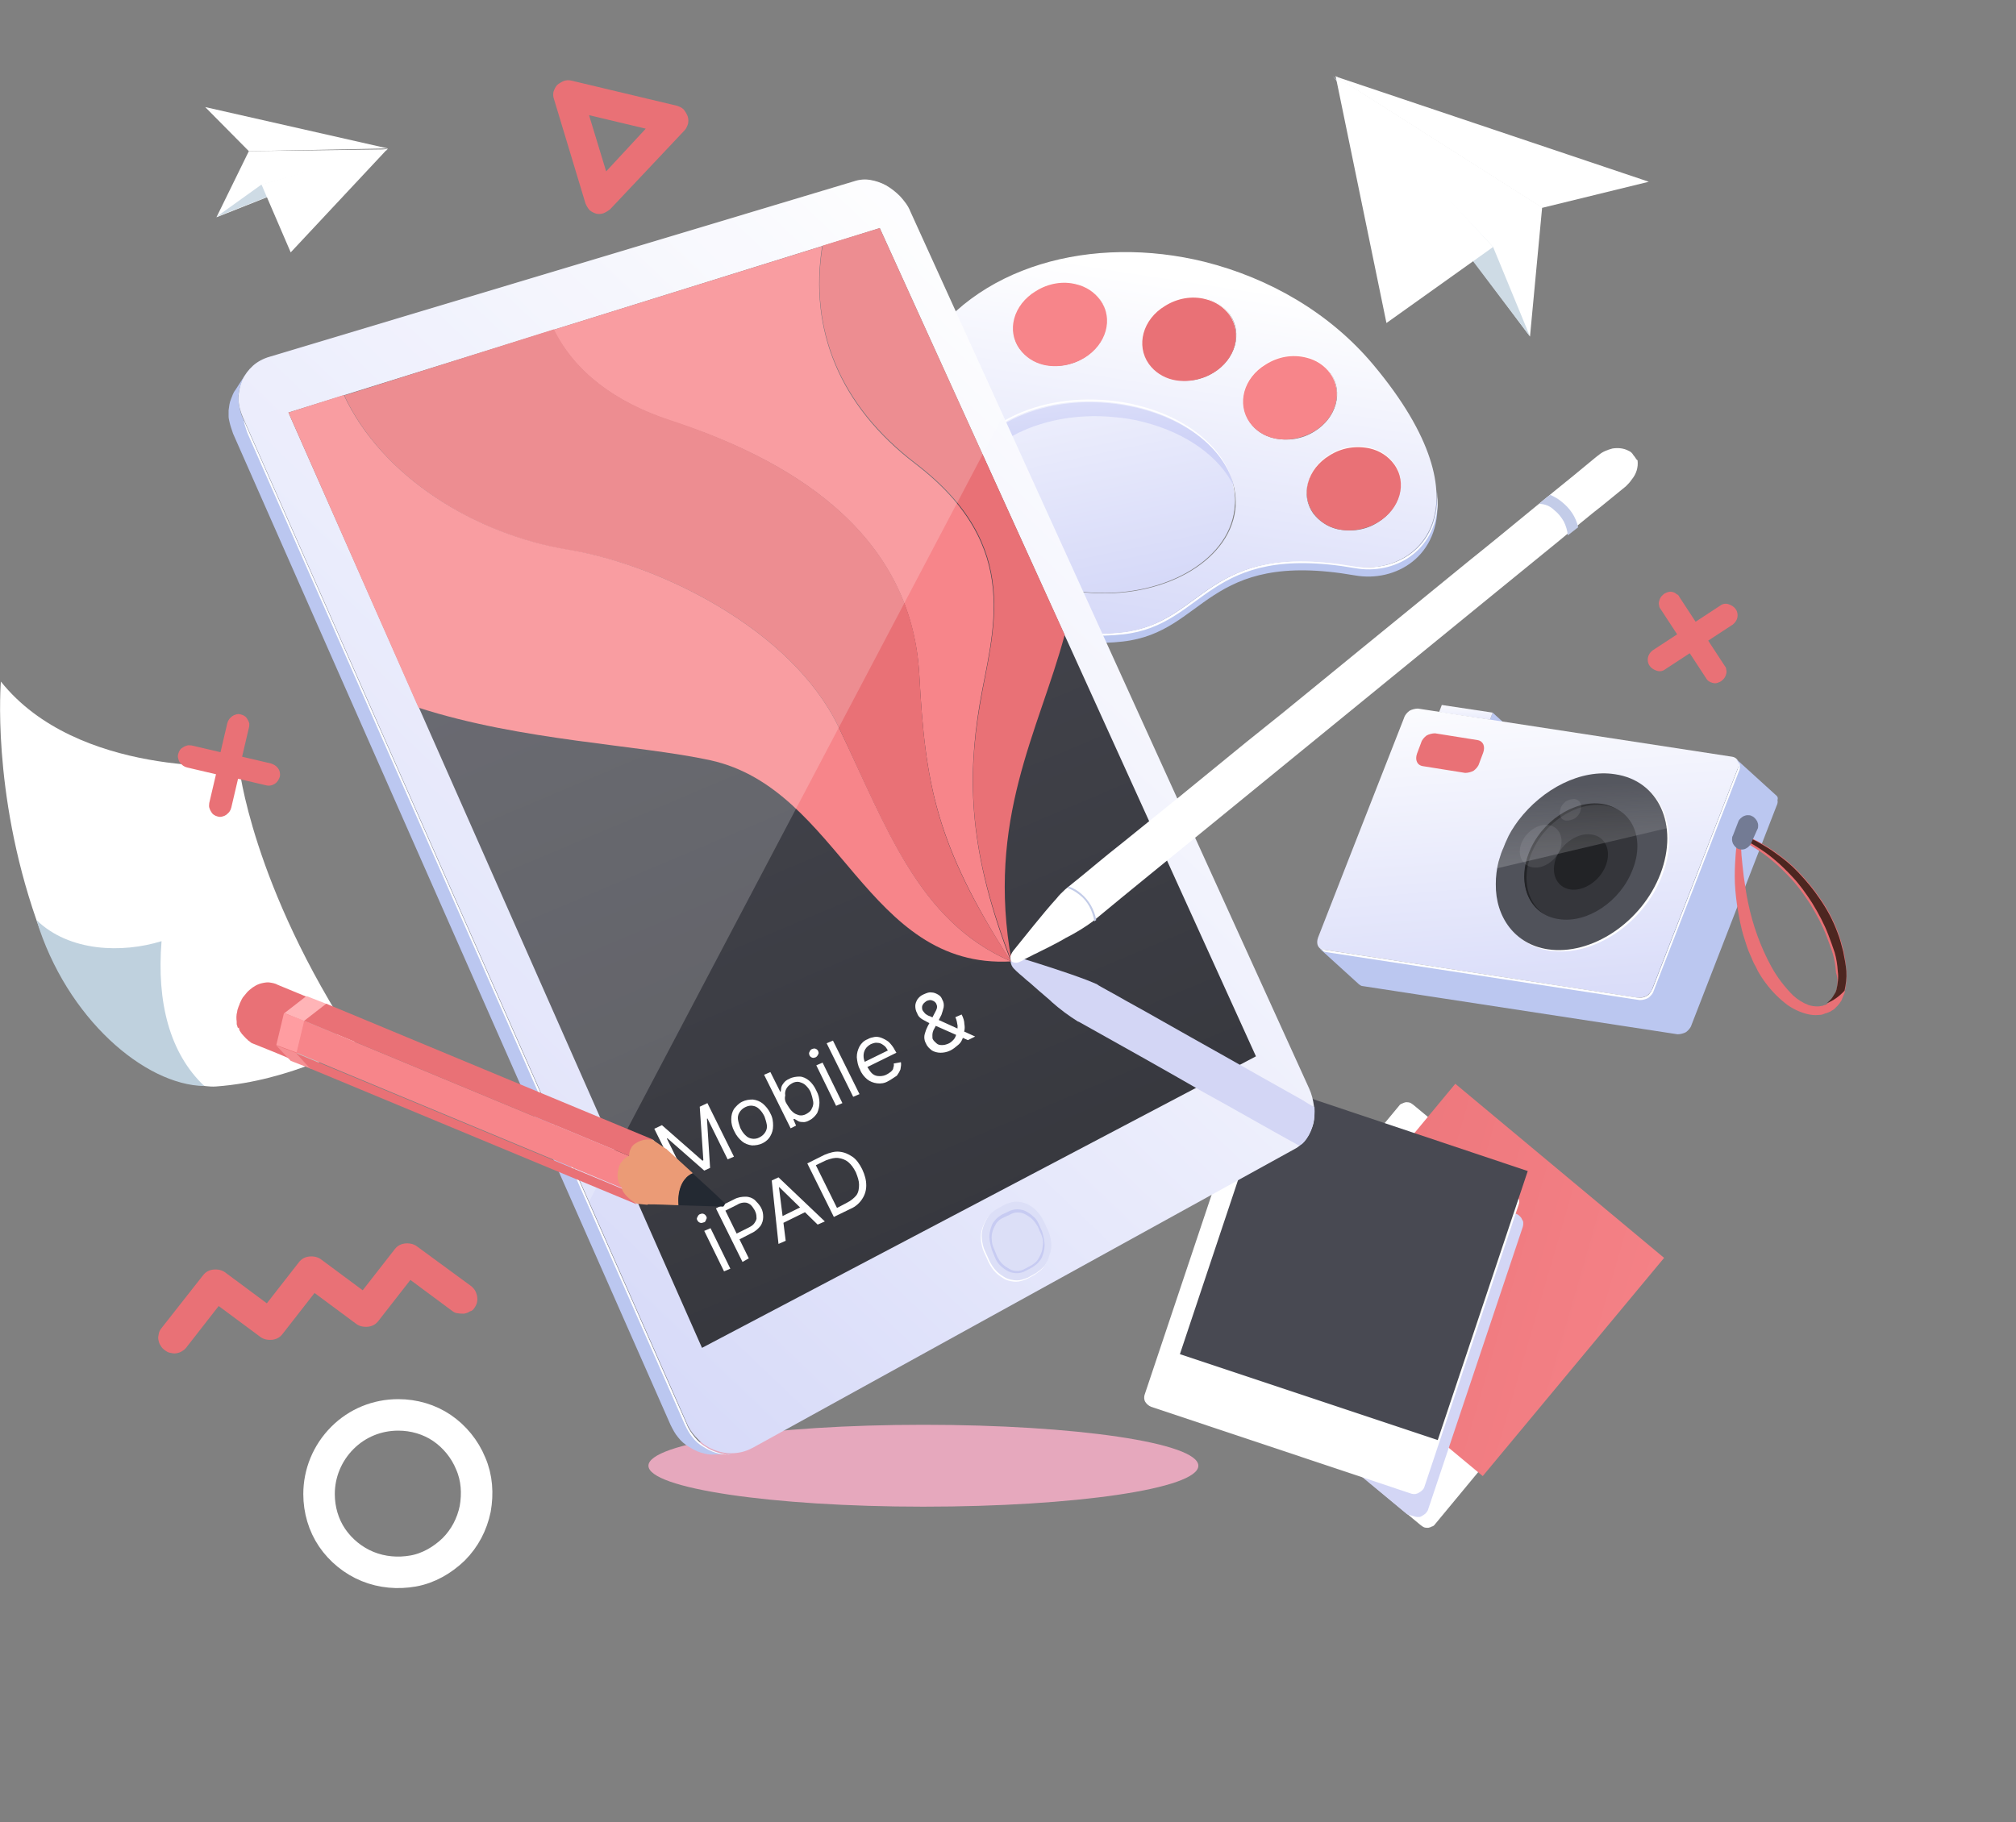 <?xml version="1.0" encoding="utf-8"?>
<!-- Generator: Adobe Illustrator 26.3.1, SVG Export Plug-In . SVG Version: 6.00 Build 0)  -->
<svg version="1.1" id="Layer_1" xmlns="http://www.w3.org/2000/svg" xmlns:xlink="http://www.w3.org/1999/xlink" x="0px" y="0px"
	 viewBox="0 0 448 405" style="enable-background:new 0 0 448 405;" xml:space="preserve">
<rect x="0" y="0" width="448" height="405" fill="#808080" stroke="none"/>
<style type="text/css">
	.st0{fill:#FFFFFF;}
	.st1{fill:url(#SVGID_1_);}
	.st2{fill:#BBC7F0;}
	.st3{fill:url(#SVGID_00000067232999168192714550000007414012738848903847_);}
	.st4{fill:#F7858A;}
	.st5{fill:#E97176;}
	.st6{fill:url(#SVGID_00000044147420969104371150000016376732924256911027_);}
	.st7{fill:url(#SVGID_00000000207569303493886620000015178227409179405499_);}
	.st8{fill:url(#SVGID_00000021840001928935605450000007007084788556433545_);}
	.st9{fill:url(#SVGID_00000145055502196161944400000006412405521116173445_);}
	.st10{fill:#D3D6F5;}
	.st11{fill:url(#SVGID_00000105421671761755268700000014496505922030022576_);}
	.st12{fill:url(#SVGID_00000178169325130142311080000007808792847664194436_);}
	.st13{fill:none;stroke:#FFFFFF;stroke-width:7;stroke-linecap:round;stroke-linejoin:round;}
	.st14{fill:#E6A8BD;}
	.st15{fill:url(#SVGID_00000095303535717942335930000000403777231051511205_);}
	.st16{fill:#CEDBE5;}
	.st17{fill:url(#SVGID_00000011024707180268333690000006150044808942436246_);}
	.st18{fill:#484B4F;}
	.st19{fill:url(#SVGID_00000069397017655438533390000001519220066006520729_);}
	.st20{fill:#DCDFF7;}
	.st21{fill:url(#SVGID_00000087380012021411026110000004418048891001979268_);}
	.st22{fill:#C7CBF2;}
	.st23{opacity:0.2;}
	.st24{fill:url(#SVGID_00000080190193440631296990000013632686158655428528_);}
	.st25{fill:#C3CCE8;}
	.st26{fill:#F58F93;}
	.st27{fill:#FF9DA1;}
	.st28{fill:#FFB4B7;}
	.st29{fill:#C5C5C5;}
	.st30{fill:#EB9B76;}
	.st31{fill:#232932;}
	.st32{fill:url(#SVGID_00000026885481843123951230000012632662753594836391_);}
	.st33{fill:url(#SVGID_00000070105700184158043490000005433499034523644833_);}
	.st34{fill:#50525A;}
	.st35{fill:#35363B;}
	.st36{fill:#222326;}
	.st37{opacity:0.3;fill:url(#SVGID_00000010285108527281560570000017061031617841367215_);enable-background:new    ;}
	.st38{opacity:0.1;fill:#EBECF2;enable-background:new    ;}
	.st39{fill:#4D2620;}
	.st40{fill:#737B94;}
</style>
<path class="st0" d="M48,241.5c16.8-1.2,31.1-9.5,31.1-9.5c-23.2-35.3-26-61.8-26-61.8s-35.9,2.6-52.9-18.7c0,0-2.1,24.3,7.9,53
	C14.5,223.1,36.4,242.3,48,241.5z"/>
<linearGradient id="SVGID_1_" gradientUnits="userSpaceOnUse" x1="1128.54" y1="3679.742" x2="1117.859" y2="3652.729" gradientTransform="matrix(1 0 0 1 0 -674)">
	<stop  offset="5.000000e-03" style="stop-color:#FFFFFF"/>
	<stop  offset="1" style="stop-color:#BFD1DE"/>
</linearGradient>
<path class="st1" d="M8.1,204.5c7.3,7.1,19.1,7.4,27.8,4.7c-1.1,13.6,1.8,24.9,9.5,32.2C32.2,241.2,14.8,226.4,8.1,204.5z"/>
<path class="st2" d="M319.2,109c0.1,0.6,0.1,1.4,0.2,2c0.8,12.7-9.3,18.5-18.3,16.9c-33.3-5.8-33,12.6-51.6,14.7
	c-5.2,0.6-10.6,0.3-15.8-1c-19.1-4.7-33.1-21.5-34.3-39.5c-0.1-0.6-0.1-1.4-0.2-2c1.2,17.9,15.2,34.7,34.3,39.5
	c5.1,1.3,10.4,1.6,15.8,1c18.6-2.1,18.3-20.5,51.6-14.7C309.9,127.5,320.1,121.7,319.2,109z"/>
<path class="st0" d="M233.8,140c5.1,1.3,10.4,1.6,15.8,1c18.6-2.1,18.3-20.5,51.6-14.7c8.4,1.5,17.9-3.5,18.3-14.6
	c0-0.3,0-0.5,0-0.7c0-0.5-0.1-1-0.1-1.6c0,0.1,0,0.1,0,0.2c0.5,12.3-9.5,17.8-18.3,16.2c-33.3-5.8-33,12.6-51.6,14.7
	c-5.2,0.6-10.6,0.3-15.8-1c-7.1-1.8-13.6-5.2-19.1-10.1c-5.5-4.9-9.8-10.9-12.5-17.7c2.7,6.9,7,13,12.5,18
	C219.9,134.7,226.6,138.2,233.8,140z"/>
<linearGradient id="SVGID_00000103959785503602183790000013842700199477312176_" gradientUnits="userSpaceOnUse" x1="265.656" y1="735.949" x2="250.867" y2="831.294" gradientTransform="matrix(1 0 0 1 0 -674)">
	<stop  offset="0" style="stop-color:#FFFFFF"/>
	<stop  offset="1" style="stop-color:#CED2F7"/>
</linearGradient>
<path style="fill:url(#SVGID_00000103959785503602183790000013842700199477312176_);" d="M305.2,81.1c26.6,31.8,9.7,47.2-4.3,44.8
	c-33.3-5.8-33,12.6-51.6,14.7c-5.2,0.6-10.6,0.3-15.8-1c-26.6-6.6-43.3-36.7-29.3-60.4c12.1-20.4,38.8-27.1,63.5-21
	C282,61.8,295.5,69.5,305.2,81.1z M241.2,131.7c16.9,1.6,31.8-6.7,33.3-18.3c1.2-10.1-8.1-19.5-21.5-22.8c-2.2-0.5-4.3-0.9-6.6-1.1
	c-16.9-1.6-31.8,6.7-33.3,18.3c-1.2,10.1,8.1,19.5,21.5,22.8C236.8,131.1,239,131.5,241.2,131.7 M306.2,116.1
	c4.9-3,6.5-8.8,3.6-12.9c-1.3-1.7-3.2-3-5.3-3.5c-3.1-0.7-6.3-0.2-9.1,1.5c-4.9,3-6.5,8.8-3.6,12.9c1.3,1.7,3.2,3,5.3,3.5
	C300.4,118.3,303.6,117.8,306.2,116.1 M230.2,64.6c-4.9,3-6.5,8.8-3.6,12.9c1.3,1.7,3.2,3,5.3,3.5c3.1,0.7,6.3,0.2,9-1.5
	c4.9-3,6.5-8.8,3.6-12.9c-1.3-1.7-3.2-3-5.3-3.5C236.2,62.4,232.9,63,230.2,64.6 M283.1,97.4c3.1,0.7,6.3,0.2,9-1.5
	c4.9-3,6.5-8.8,3.6-12.9c-1.3-1.7-3.2-3-5.3-3.5c-3.1-0.7-6.3-0.2-9,1.5c-4.9,3-6.5,8.8-3.6,12.9C279,95.7,280.9,96.9,283.1,97.4
	 M259,67.9c-4.9,3-6.5,8.8-3.6,12.9c1.3,1.7,3.2,3,5.3,3.5c3.1,0.7,6.3,0.2,9-1.5c4.9-3,6.5-8.8,3.6-12.9c-1.3-1.7-3.2-3-5.3-3.5
	C264.9,65.7,261.6,66.3,259,67.9z"/>
<path class="st0" d="M239.2,63c2.1,0.5,4,1.7,5.3,3.5c3,4.1,1.4,9.9-3.6,12.9c-2.7,1.6-6,2.2-9,1.5c-2.1-0.5-4-1.7-5.3-3.5
	c-3-4.1-1.4-9.9,3.6-12.9C232.9,62.8,236.2,62.2,239.2,63z"/>
<path class="st0" d="M267.9,66.3c2.1,0.5,4,1.7,5.3,3.5c2.9,4.1,1.4,9.9-3.6,12.9c-2.7,1.6-6,2.2-9,1.5c-2.1-0.5-4-1.7-5.3-3.5
	c-2.9-4.1-1.4-9.9,3.6-12.9C261.6,66,264.9,65.5,267.9,66.3z"/>
<path class="st0" d="M290.3,79.3c2.1,0.5,4,1.7,5.3,3.5c2.9,4.1,1.4,9.9-3.6,12.9c-2.7,1.6-6,2.2-9,1.5c-2.1-0.5-4-1.7-5.3-3.5
	c-2.9-4.1-1.4-9.9,3.6-12.9c1.4-0.8,2.8-1.4,4.4-1.6C287.2,78.8,288.7,78.9,290.3,79.3z"/>
<path class="st0" d="M304.5,99.5c2.1,0.5,4,1.7,5.3,3.5c3,4.1,1.4,9.9-3.6,12.9c-2.7,1.6-6,2.2-9,1.5c-2.1-0.5-4-1.7-5.3-3.5
	c-3-4.1-1.4-9.9,3.6-12.9C298.2,99.3,301.4,98.8,304.5,99.5z"/>
<path class="st4" d="M239.2,63.2c2.1,0.5,4,1.7,5.3,3.5c3,4.1,1.4,9.9-3.6,12.9c-2.7,1.6-6,2.2-9,1.5c-2.1-0.5-4-1.7-5.3-3.5
	c-3-4.1-1.4-9.9,3.6-12.9C232.9,63,236.2,62.4,239.2,63.2z"/>
<path class="st5" d="M267.9,66.5c2.1,0.5,4,1.7,5.3,3.5c2.9,4.1,1.4,9.9-3.6,12.9c-2.7,1.6-6,2.2-9,1.5c-2.1-0.5-4-1.7-5.3-3.5
	c-2.9-4.1-1.4-9.9,3.6-12.9C261.6,66.3,264.9,65.7,267.9,66.5z"/>
<path class="st4" d="M290.3,79.5c2.1,0.5,4,1.7,5.3,3.5c2.9,4.1,1.4,9.9-3.6,12.9c-2.7,1.6-6,2.2-9,1.5c-2.1-0.5-4-1.7-5.3-3.5
	c-2.9-4.1-1.4-9.9,3.6-12.9C284,79.3,287.2,78.7,290.3,79.5z"/>
<path class="st5" d="M304.5,99.7c2.1,0.5,4,1.7,5.3,3.5c3,4.1,1.4,9.9-3.6,12.9c-2.7,1.6-6,2.2-9,1.5c-2.1-0.5-4-1.7-5.3-3.5
	c-3-4.1-1.4-9.9,3.6-12.9C298.2,99.5,301.4,99,304.5,99.7z"/>
<path class="st0" d="M252.8,90.1c13.5,3.3,22.8,12.7,21.5,22.8c-1.4,11.6-16.3,19.9-33.2,18.3c-2.2-0.2-4.4-0.5-6.6-1.1
	c-13.5-3.3-22.7-12.7-21.5-22.8c1.4-11.7,16.3-19.9,33.3-18.3C248.4,89.2,250.6,89.5,252.8,90.1z"/>
<linearGradient id="SVGID_00000143616994852376092030000016194490705499768990_" gradientUnits="userSpaceOnUse" x1="232.635" y1="731.058" x2="250.989" y2="819.593" gradientTransform="matrix(1 0 0 1 0 -674)">
	<stop  offset="0" style="stop-color:#FFFFFF"/>
	<stop  offset="1" style="stop-color:#CED2F7"/>
</linearGradient>
<path style="fill:url(#SVGID_00000143616994852376092030000016194490705499768990_);" d="M252.8,90.5c13.5,3.3,22.8,12.7,21.5,22.8
	c-1.4,11.6-16.3,19.9-33.2,18.3c-2.2-0.2-4.4-0.5-6.6-1.1c-13.5-3.3-22.7-12.7-21.5-22.8c1.4-11.7,16.3-19.9,33.3-18.3
	C248.5,89.6,250.6,90,252.8,90.5z"/>
<linearGradient id="SVGID_00000115497846573204938330000007017148760780294299_" gradientUnits="userSpaceOnUse" x1="238.067" y1="728.178" x2="242.651" y2="774.859" gradientTransform="matrix(1 0 0 1 0 -674)">
	<stop  offset="0" style="stop-color:#FFFFFF"/>
	<stop  offset="1" style="stop-color:#CED2F7"/>
</linearGradient>
<path style="fill:url(#SVGID_00000115497846573204938330000007017148760780294299_);" d="M214.2,111c1.4-11.6,16.3-19.9,33.3-18.3
	c2.2,0.2,4.4,0.5,6.6,1.1c9.5,2.4,16.9,7.7,20.1,14.3c-1.9-8-10.2-14.7-21.3-17.4c-2.1-0.5-4.3-0.9-6.6-1.1
	c-16.9-1.6-31.8,6.7-33.3,18.3c-0.4,2.9,0.2,6,1.5,8.6C214.1,114.6,214,112.8,214.2,111z"/>
<linearGradient id="SVGID_00000105409393929808406800000013584748145990696855_" gradientUnits="userSpaceOnUse" x1="336.524" y1="1417.061" x2="342.634" y2="1544.056" gradientTransform="matrix(1 0 0 1 0 -674)">
	<stop  offset="0" style="stop-color:#FFFFFF"/>
	<stop  offset="1" style="stop-color:#CED2F7"/>
</linearGradient>
<path style="fill:url(#SVGID_00000105409393929808406800000013584748145990696855_);" d="M318.9,338.8c-0.2,0.3-0.5,0.5-0.7,0.5
	c-0.3,0.2-0.5,0.2-0.8,0.3c-0.3,0-0.6,0-0.9-0.1c-0.3-0.1-0.5-0.3-0.8-0.5l-46.9-38.9c-0.5-0.4-0.7-0.9-0.8-1.6s0.1-1.2,0.5-1.6
	l42.4-51.1c0.2-0.3,0.5-0.5,0.7-0.5c0.3-0.2,0.5-0.2,0.8-0.3c0.3,0,0.6,0,0.9,0.1c0.3,0.1,0.5,0.3,0.8,0.5l46.9,38.9
	c0.3,0.2,0.5,0.5,0.5,0.7c0.2,0.3,0.2,0.5,0.3,0.8c0,0.3,0,0.6-0.1,0.9s-0.3,0.5-0.5,0.8L318.9,338.8z"/>
<linearGradient id="SVGID_00000008138504277713358200000018188124774437026984_" gradientUnits="userSpaceOnUse" x1="259.068" y1="938.848" x2="392.348" y2="977.59" gradientTransform="matrix(1 0 0 1 0 -674)">
	<stop  offset="0" style="stop-color:#E97176"/>
	<stop  offset="1" style="stop-color:#F7858A"/>
</linearGradient>
<path style="fill:url(#SVGID_00000008138504277713358200000018188124774437026984_);" d="M323.4,240.9l-40.3,48.6l46.4,38.6
	l40.3-48.5L323.4,240.9z"/>
<g>
	<path class="st10" d="M336.9,269.8l-36-12l-32.5,39.1c-0.4,0.5-0.5,1.1-0.5,1.6s0.4,1.2,0.8,1.6l44,36.5l1.7,0.5
		c0.3,0.1,0.5,0.1,0.9,0.1c0.3,0,0.5-0.1,0.8-0.3c0.3-0.2,0.5-0.3,0.7-0.5c0.2-0.2,0.4-0.5,0.5-0.7l21.1-63c0.1-0.3,0.1-0.5,0.1-0.9
		c0-0.3-0.1-0.5-0.3-0.8c-0.1-0.3-0.3-0.5-0.5-0.7C337.5,270.1,337.2,269.9,336.9,269.8z"/>
</g>
<linearGradient id="SVGID_00000060717310169875176570000009423399324179000990_" gradientUnits="userSpaceOnUse" x1="299.001" y1="1022.111" x2="305.519" y2="1149.073" gradientTransform="matrix(1 0 0 1 0 -674)">
	<stop  offset="0" style="stop-color:#FFFFFF"/>
	<stop  offset="1" style="stop-color:#CED2F7"/>
</linearGradient>
<path style="fill:url(#SVGID_00000060717310169875176570000009423399324179000990_);" d="M316.5,330.6c-0.1,0.3-0.3,0.5-0.5,0.7
	c-0.2,0.2-0.5,0.4-0.7,0.5c-0.3,0.2-0.5,0.2-0.8,0.3c-0.3,0-0.6,0-0.9-0.1l-57.8-19.3c-0.5-0.2-1-0.6-1.3-1.1
	c-0.3-0.5-0.3-1.2-0.1-1.7l21.1-63c0.2-0.5,0.6-1,1.1-1.3c0.5-0.3,1.2-0.3,1.7-0.1l57.8,19.3c0.3,0.1,0.5,0.3,0.7,0.5
	c0.2,0.2,0.4,0.5,0.5,0.7c0.1,0.3,0.2,0.5,0.3,0.8c0,0.3,0,0.6-0.1,0.9L316.5,330.6z"/>
<linearGradient id="SVGID_00000134944024861772614470000004084850051027628972_" gradientUnits="userSpaceOnUse" x1="364.651" y1="972.828" x2="460.454" y2="1000.236" gradientTransform="matrix(1 0 0 1 0 -674)">
	<stop  offset="0" style="stop-color:#484952"/>
	<stop  offset="1" style="stop-color:#303136"/>
</linearGradient>
<path style="fill:url(#SVGID_00000134944024861772614470000004084850051027628972_);" d="M282.2,241.1l-20,59.9l57.3,19.1l20-59.8
	L282.2,241.1z"/>
<path class="st13" d="M70.9,332.1c0,3.5,1,6.9,2.9,9.7c1.9,2.8,4.7,5.1,7.9,6.4c3.2,1.3,6.7,1.6,10.1,1c3.4-0.6,6.5-2.4,9-4.8
	c2.5-2.5,4.1-5.6,4.8-9c0.6-3.4,0.4-6.9-1-10.1c-1.3-3.2-3.6-6-6.4-7.9c-2.8-1.9-6.2-2.9-9.7-2.9c-4.7,0-9.1,1.8-12.4,5.1
	C72.7,323,70.9,327.5,70.9,332.1z"/>
<g>
	<path class="st14" d="M205.2,334.9c33.7,0,61.1-4,61.1-9.1s-27.4-9.1-61.1-9.1s-61.1,4.1-61.1,9.1
		C144.1,330.8,171.5,334.9,205.2,334.9z"/>
</g>
<linearGradient id="SVGID_00000038380810253390058760000002999146008698632101_" gradientUnits="userSpaceOnUse" x1="5152.803" y1="719.847" x2="5198.696" y2="719.847" gradientTransform="matrix(1 0 0 1 0 -674)">
	<stop  offset="5.000000e-03" style="stop-color:#FFFFFF"/>
	<stop  offset="1" style="stop-color:#BFD1DE"/>
</linearGradient>
<path style="fill:url(#SVGID_00000038380810253390058760000002999146008698632101_);" d="M342.7,46.1L340,74.8l-43.2-57.9
	L342.7,46.1z"/>
<path class="st16" d="M331.8,54.9l8.2,19.9l-43.8-57.9L331.8,54.9z"/>
<path class="st0" d="M366.4,40.4l-23.7,5.8l-45.9-29.2L366.4,40.4z"/>
<path class="st0" d="M296.8,16.9l35,38l-23.7,16.9L296.8,16.9z"/>
<linearGradient id="SVGID_00000037668977985364426460000005582371341866508217_" gradientUnits="userSpaceOnUse" x1="2362.955" y1="714.671" x2="2388.98" y2="714.671" gradientTransform="matrix(1 0 0 1 0 -674)">
	<stop  offset="5.000000e-03" style="stop-color:#FFFFFF"/>
	<stop  offset="1" style="stop-color:#BFD1DE"/>
</linearGradient>
<path style="fill:url(#SVGID_00000037668977985364426460000005582371341866508217_);" d="M55.3,33.6l-7.2,14.7l38-15.1L55.3,33.6z"
	/>
<path class="st16" d="M58,41.1l-9.9,7.1l38.3-15L58,41.1z"/>
<path class="st0" d="M45.6,23.8l9.7,9.8L86.2,33L45.6,23.8z"/>
<path class="st0" d="M86.2,33l-28.1,8l6.5,15.1L86.2,33z"/>
<path class="st5" d="M105.5,290.6c0.5-0.7,0.7-1.6,0.5-2.6c-0.2-0.9-0.6-1.6-1.4-2.2l-12-8.8c-0.7-0.5-1.6-0.7-2.6-0.6
	c-0.9,0.1-1.7,0.5-2.3,1.3l-7.1,9.1l-9.3-6.9c-0.7-0.5-1.6-0.7-2.6-0.6c-0.9,0.1-1.7,0.5-2.3,1.3l-7.1,9.1l-9.3-6.9
	c-0.7-0.5-1.6-0.7-2.6-0.6c-0.9,0.1-1.7,0.5-2.3,1.3l-9.2,11.7c-0.3,0.4-0.5,0.7-0.6,1.2c-0.1,0.5-0.2,0.9-0.1,1.4
	c0.1,0.5,0.2,0.9,0.5,1.3c0.2,0.4,0.5,0.7,0.9,1c0.4,0.3,0.7,0.5,1.2,0.6c0.5,0.1,0.9,0.2,1.4,0.1c0.5-0.1,0.9-0.2,1.3-0.5
	c0.4-0.2,0.7-0.5,1-0.9l7.1-9.1l9.3,6.9c0.7,0.5,1.6,0.7,2.6,0.6c0.9-0.1,1.7-0.5,2.3-1.3l7.1-9.1l9.3,6.9c0.7,0.5,1.6,0.7,2.6,0.6
	c0.9-0.1,1.7-0.5,2.3-1.3l7.1-9.1l9.3,6.9c0.4,0.3,0.8,0.5,1.2,0.5c0.5,0.1,0.9,0.1,1.4,0.1c0.5-0.1,0.9-0.2,1.3-0.5
	C104.9,291.4,105.2,291.1,105.5,290.6C105.4,290.7,105.5,290.7,105.5,290.6z"/>
<path class="st5" d="M373.2,132.7l3.6,5.5l5.5-3.6c0.5-0.4,1.2-0.5,1.8-0.3c0.6,0.2,1.2,0.5,1.6,1.1c0.4,0.5,0.5,1.2,0.4,1.8
	s-0.5,1.2-1,1.6l-5.5,3.6l3.6,5.5c0.2,0.3,0.4,0.5,0.4,0.9c0.1,0.4,0.1,0.6,0,1c-0.1,0.4-0.2,0.6-0.4,0.9c-0.2,0.3-0.5,0.5-0.7,0.7
	c-0.3,0.2-0.6,0.3-0.9,0.4c-0.3,0.1-0.6,0.1-1,0c-0.4-0.1-0.6-0.2-0.9-0.4c-0.3-0.2-0.5-0.5-0.6-0.7l-3.6-5.5l-5.5,3.6
	c-0.5,0.4-1.2,0.5-1.8,0.3c-0.6-0.2-1.2-0.5-1.6-1.1c-0.4-0.5-0.5-1.2-0.4-1.8s0.5-1.2,1-1.6l5.5-3.6l-3.6-5.5
	c-0.2-0.3-0.4-0.5-0.4-0.9c-0.1-0.4-0.1-0.6,0-1c0.1-0.4,0.2-0.6,0.4-0.9s0.5-0.5,0.7-0.7c0.3-0.2,0.6-0.3,0.9-0.4
	c0.4-0.1,0.6-0.1,1,0c0.4,0.1,0.6,0.2,0.9,0.5C372.8,132.1,373.1,132.4,373.2,132.7L373.2,132.7z"/>
<path class="st5" d="M55.3,161.8l-1.5,6.4l6.4,1.5c0.6,0.2,1.2,0.5,1.6,1.1c0.4,0.5,0.5,1.2,0.4,1.8c-0.2,0.6-0.5,1.2-1.1,1.6
	s-1.2,0.5-1.8,0.4l-6.4-1.5l-1.5,6.4c-0.1,0.4-0.2,0.6-0.4,0.9c-0.2,0.3-0.5,0.5-0.7,0.7c-0.3,0.2-0.5,0.3-0.9,0.4
	c-0.4,0.1-0.6,0.1-1,0c-0.4-0.1-0.6-0.2-0.9-0.4c-0.3-0.2-0.5-0.5-0.6-0.7c-0.2-0.3-0.3-0.6-0.4-0.9c-0.1-0.4,0-0.6,0-1l1.5-6.4
	l-6.4-1.5c-0.4-0.1-0.6-0.2-0.9-0.4c-0.3-0.2-0.5-0.5-0.7-0.7s-0.3-0.5-0.4-0.9c-0.1-0.4-0.1-0.6,0-1c0.1-0.4,0.2-0.6,0.4-0.9
	s0.5-0.5,0.7-0.6c0.3-0.2,0.6-0.3,0.9-0.4c0.4-0.1,0.6,0,1,0l6.4,1.5l1.5-6.4c0.1-0.4,0.2-0.6,0.4-0.9s0.5-0.5,0.7-0.7
	c0.3-0.2,0.5-0.3,0.9-0.4c0.4-0.1,0.6-0.1,1,0c0.4,0.1,0.6,0.2,0.9,0.4c0.3,0.2,0.5,0.5,0.6,0.7c0.2,0.3,0.3,0.6,0.4,0.9
	C55.4,161.2,55.4,161.5,55.3,161.8L55.3,161.8z"/>
<path class="st5" d="M152.8,25.8c-0.2-0.5-0.5-1-0.9-1.5c-0.4-0.4-0.9-0.6-1.5-0.8l-23.5-5.6c-0.5-0.1-1.1-0.1-1.6,0.1
	s-1,0.5-1.5,0.9c-0.4,0.5-0.6,0.9-0.8,1.5c-0.1,0.5-0.1,1.1,0.1,1.6l7,23.2c0.2,0.5,0.5,1,0.9,1.5c0.5,0.4,0.9,0.6,1.5,0.8
	c0.5,0.1,1.1,0.1,1.6-0.1c0.5-0.2,1-0.5,1.5-0.9L152.1,29c0.4-0.4,0.6-0.9,0.8-1.5C153,27,153,26.3,152.8,25.8z M134.7,38.1
	l-3.8-12.5l12.6,3L134.7,38.1z"/>
<path class="st18" d="M156,299.6l-3.7,0.5L61.8,94.9l2.3-3.3L156,299.6z"/>
<linearGradient id="SVGID_00000092450326285340431610000015438672763958609310_" gradientUnits="userSpaceOnUse" x1="257.292" y1="753.098" x2="50.306" y2="970.499" gradientTransform="matrix(1 0 0 1 0 -674)">
	<stop  offset="0" style="stop-color:#FFFFFF"/>
	<stop  offset="1" style="stop-color:#CED2F7"/>
</linearGradient>
<path style="fill:url(#SVGID_00000092450326285340431610000015438672763958609310_);" d="M292,245.9c-0.2-1.4-0.5-2.7-1.1-4
	L202.3,47c-0.5-1.3-1.4-2.4-2.3-3.4c-0.9-0.9-1.9-1.7-3.1-2.4c-1.1-0.6-2.3-1-3.5-1.2c-1.2-0.2-2.4-0.1-3.6,0.3l-129.9,39
	c-1.4,0.4-2.7,1.1-3.7,2c-1,0.9-1.8,2-2.4,3.2c-0.5,1.3-0.8,2.7-0.8,4c0,1.5,0.4,2.9,1,4.3l98.6,223.5c0.6,1.5,1.6,2.7,2.7,3.8
	c1,1,2.3,1.8,3.7,2.3c1.4,0.5,2.7,0.7,4.2,0.6c1.5-0.1,2.8-0.5,4.1-1.2l120.4-66.4c1-0.5,1.9-1.4,2.7-2.4c0.7-1,1.2-2.2,1.5-3.4
	C292.1,248.6,292.2,247.3,292,245.9z"/>
<path class="st2" d="M159.6,322.9c-1-0.3-1.9-0.7-2.8-1.3c-0.9-0.5-1.7-1.3-2.4-2.1c-0.7-0.9-1.4-1.8-1.8-2.9L54,93
	c-0.4-0.8-0.6-1.6-0.8-2.6C53,89.6,53,88.8,53,87.9c0.1-0.8,0.2-1.6,0.5-2.4c0.3-0.7,0.5-1.5,1-2.2l-2.2,3.4c-0.5,0.6-0.7,1.4-1,2.1
	c-0.3,0.7-0.4,1.6-0.5,2.4c0,0.5,0,0.8,0,1.3s0.1,0.8,0.2,1.3c0.2,0.9,0.5,1.7,0.8,2.6L149,316.7c0.5,1,1,2,1.7,2.8
	c0.6,0.8,1.5,1.6,2.4,2.1c0.8,0.5,1.7,1,2.7,1.3c1,0.3,2,0.5,3,0.4c1.3,0,2.5-0.1,3.8-0.1C161.6,323.4,160.6,323.2,159.6,322.9z"/>
<path class="st0" d="M159.6,322.9c-1-0.3-1.9-0.7-2.8-1.3c-0.9-0.5-1.7-1.3-2.4-2.1c-0.7-0.9-1.4-1.8-1.8-2.9L54.2,93.5
	c0,0.1,0,0.2,0,0.2c0.2,0.9,0.5,1.7,0.8,2.6l97.2,220.4c0.5,1,1,2,1.7,2.8c0.6,0.8,1.5,1.6,2.4,2.1c0.8,0.5,1.7,1,2.7,1.3
	c1,0.3,2,0.5,3,0.4h0.3C161.4,323.4,160.5,323.2,159.6,322.9z"/>
<path class="st0" d="M233.4,276.5c-0.1-0.9-0.3-1.9-0.7-2.7l-1-2.1c-0.4-0.8-0.9-1.6-1.6-2.3s-1.3-1.1-2.1-1.5
	c-0.7-0.3-1.6-0.5-2.4-0.5c-0.8,0-1.6,0.3-2.4,0.6l-1.8,1c-0.7,0.4-1.5,1-1.9,1.6c-0.5,0.7-0.9,1.5-1.2,2.4
	c-0.3,0.9-0.4,1.8-0.3,2.7c0.1,0.9,0.3,1.9,0.7,2.7l1,2.2c0.4,0.8,0.9,1.6,1.6,2.3c0.6,0.6,1.4,1.1,2.1,1.5c0.7,0.3,1.6,0.5,2.4,0.5
	c0.8,0,1.6-0.3,2.4-0.6l1.8-1c0.7-0.5,1.4-1,1.9-1.6c0.5-0.7,0.9-1.5,1.1-2.4C233.4,278.3,233.5,277.4,233.4,276.5z"/>
<path class="st20" d="M233.6,276.2c-0.1-0.9-0.3-1.9-0.7-2.7l-1-2.1c-0.4-0.8-0.9-1.6-1.6-2.3c-0.6-0.6-1.3-1.1-2.1-1.5
	c-0.7-0.3-1.6-0.5-2.4-0.5c-0.8,0-1.6,0.3-2.4,0.6l-1.8,1c-0.7,0.4-1.5,1-1.9,1.6c-0.5,0.7-0.9,1.5-1.2,2.4
	c-0.3,0.9-0.4,1.8-0.3,2.7c0.1,0.9,0.3,1.9,0.7,2.7l1,2.2c0.4,0.8,0.9,1.6,1.6,2.3s1.4,1.1,2.1,1.5c0.7,0.3,1.6,0.5,2.4,0.5
	s1.6-0.3,2.4-0.6l1.8-1c0.7-0.5,1.4-1,1.9-1.6c0.5-0.7,0.9-1.5,1.1-2.4C233.6,278.1,233.7,277.1,233.6,276.2z"/>
<linearGradient id="SVGID_00000080925296337118325340000005395529257258137219_" gradientUnits="userSpaceOnUse" x1="138.968" y1="760.137" x2="249.758" y2="1021.906" gradientTransform="matrix(1 0 0 1 0 -674)">
	<stop  offset="0" style="stop-color:#484952"/>
	<stop  offset="1" style="stop-color:#303136"/>
</linearGradient>
<path style="fill:url(#SVGID_00000080925296337118325340000005395529257258137219_);" d="M195.5,50.7l-131.4,41L156,299.6
	l123.1-64.8L195.5,50.7z"/>
<path class="st0" d="M145.4,250.9l1.7-0.8l9,7.9l0.2-0.1l-0.8-11.9l1.7-0.8l5.9,11.9l-1.4,0.6l-4.5-9.1l-0.1,0.1l0.7,10.9l-1.3,0.6
	l-8.2-7.2l-0.1,0.1l4.5,9.1l-1.4,0.6L145.4,250.9z M169.5,254.1c-0.8,0.4-1.6,0.5-2.4,0.5c-0.8-0.1-1.6-0.4-2.2-0.9
	c-0.6-0.5-1.3-1.3-1.7-2.2c-0.5-0.9-0.7-1.8-0.7-2.7s0.2-1.6,0.6-2.3c0.5-0.6,1-1.2,1.8-1.6c0.8-0.4,1.6-0.5,2.4-0.5
	c0.8,0.1,1.6,0.4,2.2,0.9c0.6,0.5,1.3,1.3,1.7,2.2c0.5,0.9,0.6,1.8,0.6,2.7s-0.2,1.6-0.6,2.3C170.9,253.1,170.3,253.7,169.5,254.1z
	 M168.8,252.8c0.6-0.3,1-0.7,1.3-1.2c0.3-0.5,0.4-1.1,0.3-1.6c-0.1-0.6-0.3-1.2-0.5-1.8c-0.3-0.6-0.6-1.1-1.1-1.6
	c-0.5-0.5-0.9-0.7-1.5-0.8c-0.5-0.1-1.1,0-1.7,0.3c-0.6,0.3-1,0.7-1.3,1.2c-0.3,0.5-0.4,1.1-0.3,1.6c0.1,0.6,0.3,1.2,0.5,1.8
	c0.3,0.6,0.6,1.1,1.1,1.6c0.5,0.5,0.9,0.7,1.5,0.8C167.6,253.2,168.3,253.1,168.8,252.8z M175.7,250.8l-5.9-11.9l1.4-0.6l2.2,4.4
	l0.1-0.1c0-0.2,0.1-0.5,0.1-0.8c0.1-0.4,0.2-0.6,0.5-1c0.3-0.4,0.6-0.7,1.3-1c0.7-0.4,1.6-0.5,2.3-0.5s1.5,0.4,2.1,0.9
	c0.6,0.5,1.2,1.3,1.6,2.2c0.5,0.9,0.7,1.8,0.7,2.7c0,0.8-0.2,1.6-0.5,2.3c-0.4,0.6-0.9,1.2-1.7,1.6c-0.5,0.3-1.1,0.5-1.6,0.4
	c-0.5,0-0.8-0.1-1.1-0.3c-0.3-0.2-0.5-0.3-0.7-0.4l-0.2,0.1l0.6,1.4L175.7,250.8z M174.9,245.5c0.4,0.6,0.7,1.2,1.2,1.6
	c0.5,0.5,0.9,0.6,1.5,0.8c0.5,0.1,1.1,0,1.6-0.3c0.5-0.3,1-0.6,1.2-1.2c0.3-0.5,0.4-1.1,0.3-1.6c-0.1-0.6-0.3-1.3-0.5-1.9
	s-0.7-1.2-1.1-1.6c-0.5-0.5-0.9-0.6-1.5-0.8c-0.5-0.1-1.1,0-1.6,0.3c-0.5,0.3-0.9,0.6-1.2,1.1s-0.4,1-0.3,1.6
	C174.3,244.3,174.5,244.9,174.9,245.5z M185.8,245.8l-4.4-9l1.4-0.6l4.4,9L185.8,245.8z M181.3,235c-0.3,0.1-0.5,0.2-0.8,0.1
	c-0.3-0.1-0.5-0.3-0.6-0.5c-0.1-0.3-0.2-0.5,0-0.8c0.1-0.3,0.3-0.5,0.5-0.6c0.3-0.1,0.5-0.2,0.8-0.1c0.3,0.1,0.5,0.3,0.6,0.5
	c0.1,0.3,0.2,0.5,0,0.8C181.7,234.6,181.6,234.8,181.3,235z M185.1,231.3l5.9,11.9l-1.4,0.6l-5.9-11.9L185.1,231.3z M197.4,240.3
	c-0.8,0.5-1.7,0.6-2.5,0.5c-0.8-0.1-1.6-0.4-2.2-0.9c-0.6-0.5-1.3-1.3-1.6-2.2c-0.5-0.9-0.6-1.8-0.7-2.7c0-0.9,0.2-1.6,0.6-2.4
	c0.4-0.7,1-1.3,1.8-1.6c0.5-0.3,1-0.4,1.5-0.5c0.5-0.1,1.1,0,1.6,0.2c0.5,0.2,1.1,0.5,1.6,0.9c0.5,0.5,1,1.1,1.4,1.9l0.3,0.5
	l-6.9,3.4l-0.5-1.2l5.5-2.7c-0.3-0.5-0.5-0.9-1-1.2c-0.4-0.3-0.8-0.5-1.3-0.5c-0.5-0.1-1,0.1-1.5,0.3c-0.5,0.3-0.9,0.6-1.2,1.1
	c-0.3,0.5-0.4,1-0.4,1.5c0,0.5,0.1,1,0.4,1.6l0.4,0.8c0.4,0.6,0.7,1.2,1.2,1.6c0.5,0.4,1,0.5,1.6,0.5c0.5,0,1.1-0.1,1.6-0.4
	c0.4-0.2,0.6-0.4,0.9-0.6c0.3-0.3,0.5-0.5,0.5-0.8c0.1-0.3,0.2-0.6,0.1-1l1.6-0.3c0.1,0.5,0,1-0.1,1.6c-0.2,0.5-0.5,1-0.8,1.4
	C198.5,239.6,198,240,197.4,240.3z M211.2,233.5c-0.8,0.4-1.6,0.5-2.2,0.5c-0.7,0-1.4-0.2-1.9-0.5c-0.5-0.4-1-0.8-1.3-1.5
	c-0.3-0.5-0.4-1-0.4-1.5s0.2-1,0.4-1.6c0.2-0.5,0.5-1.1,0.8-1.6l1.1-2.1c0.2-0.4,0.4-0.7,0.5-1.1s0-0.7-0.2-1.1
	c-0.2-0.3-0.5-0.5-0.8-0.6c-0.4-0.2-0.8-0.1-1.3,0.1c-0.3,0.2-0.5,0.4-0.7,0.6c-0.2,0.3-0.3,0.5-0.3,0.8s0,0.5,0.2,0.8
	c0.2,0.3,0.4,0.5,0.6,0.7c0.3,0.2,0.6,0.4,1,0.5c0.4,0.2,0.8,0.4,1.2,0.5l8.8,4l-1.6,0.8l-7.2-3.2c-0.6-0.3-1.3-0.5-1.8-0.8
	c-0.5-0.3-1-0.5-1.4-0.8c-0.4-0.3-0.7-0.6-0.9-1.2c-0.3-0.5-0.4-1.1-0.4-1.6c0-0.5,0.2-1,0.5-1.5c0.4-0.5,0.7-0.8,1.4-1.1
	s1.2-0.5,1.7-0.4c0.5,0,1,0.2,1.5,0.5c0.5,0.3,0.7,0.6,0.9,1.1c0.3,0.5,0.4,1.1,0.3,1.7c-0.1,0.5-0.3,1.1-0.5,1.7l-1.5,2.9
	c-0.4,0.6-0.5,1.2-0.5,1.6s0,0.8,0.1,0.9c0.2,0.4,0.5,0.6,0.8,0.9s0.7,0.4,1.2,0.4s0.9-0.1,1.4-0.3c0.5-0.2,0.8-0.5,1.2-0.9
	c0.4-0.4,0.5-0.9,0.7-1.4c0.2-0.5,0.2-1.1,0.2-1.7c-0.1-0.6-0.2-1.3-0.5-1.9l1.4-0.6c0.4,0.8,0.6,1.5,0.6,2.1c0.1,0.5,0.1,1.1,0,1.5
	c-0.1,0.4-0.2,0.7-0.3,0.9c0,0.1,0,0.2,0,0.3s0,0.2,0,0.3c-0.2,0.6-0.5,1.2-1,1.6C212.3,232.8,211.8,233.2,211.2,233.5z"/>
<path class="st0" d="M160.9,282.6l-4.4-9l1.4-0.6l4.4,9L160.9,282.6z M156.4,271.7c-0.3,0.1-0.5,0.2-0.8,0.1s-0.5-0.3-0.6-0.5
	c-0.2-0.3-0.2-0.5,0-0.8c0.1-0.3,0.3-0.5,0.5-0.6c0.3-0.1,0.5-0.2,0.8-0.1c0.3,0.1,0.5,0.3,0.6,0.5c0.2,0.3,0.2,0.5,0,0.8
	C156.8,271.5,156.6,271.7,156.4,271.7z M165,280.5l-5.9-11.9l4-2c0.9-0.5,1.8-0.6,2.6-0.6s1.5,0.3,2,0.7c0.5,0.5,1,1,1.4,1.7
	s0.5,1.4,0.5,2.1s-0.2,1.4-0.6,2c-0.5,0.6-1.1,1.2-2,1.6l-2.9,1.5l-0.6-1.3l2.8-1.4c0.6-0.3,1.1-0.6,1.4-1.1
	c0.3-0.5,0.5-0.8,0.4-1.3c0-0.5-0.1-0.9-0.4-1.5c-0.3-0.5-0.5-0.8-0.9-1.2c-0.4-0.3-0.8-0.5-1.3-0.5c-0.5,0-1.1,0.1-1.7,0.5
	l-2.6,1.3l5.2,10.6L165,280.5z M174.6,275.8l-1.6,0.7l-1.5-14.1l1.5-0.7l10.3,9.8l-1.6,0.7l-8.5-8.3h-0.1L174.6,275.8z M172.9,270.8
	l6.1-3l0.6,1.3l-6.1,3L172.9,270.8z M189,268.7l-3.7,1.8l-5.9-11.9l3.8-1.9c1.2-0.5,2.3-0.8,3.3-0.7c1.1,0.1,2,0.5,2.9,1.1
	c0.9,0.6,1.6,1.6,2.2,2.8c0.6,1.3,0.9,2.4,0.9,3.6c0,1.1-0.3,2.1-0.9,3C191.1,267.3,190.2,268.2,189,268.7z M186,268.5l2.1-1.1
	c1-0.5,1.7-1.1,2.2-1.7c0.5-0.7,0.6-1.5,0.6-2.4c0-0.8-0.3-1.7-0.7-2.7c-0.5-1-1-1.7-1.7-2.3c-0.6-0.5-1.4-0.8-2.2-0.9
	c-0.8-0.1-1.6,0.1-2.7,0.5l-2.3,1.1L186,268.5z"/>
<path class="st5" d="M203.5,103c24.2,18.5,17,37.4,14.3,53.4c-2.9,16.9-2.5,33,7,57.3c-5.7-31.6,6-51,11.8-72.6l-41.1-90.4
	l-12.7,3.9C179.8,73.1,186.5,90,203.5,103z"/>
<path class="st4" d="M204.3,150.1c1.3,24,3.6,37.6,20.4,63.7c-9.4-24.3-9.8-40.5-7-57.3c2.7-15.9,9.9-34.9-14.3-53.4
	c-17-13-23.6-29.9-20.7-48.4L123,73.3c4.7,9.4,13.6,16.1,25.9,20.2C174.5,101.8,202.5,117.6,204.3,150.1z"/>
<path class="st5" d="M186.4,161.7c10.4,21.8,17.6,43.1,38.3,52c-16.9-25.9-19.1-39.7-20.4-63.7c-1.7-32.4-29.8-48.2-55.3-56.6
	c-12.3-4-21.3-10.8-25.9-20.2L76.5,87.9c8.5,18.2,29.2,31,50,34.4C146.6,125.5,176,139.9,186.4,161.7z"/>
<path class="st4" d="M224.7,213.7c-20.7-8.9-27.8-30.2-38.3-52c-10.4-21.8-39.8-36.2-60-39.5c-20.8-3.4-41.5-16.2-50-34.4l-12.3,3.9
	l28.9,65.6c22.9,7.4,48.8,8.2,64.9,11.7C186.8,175.4,192.5,215.5,224.7,213.7z"/>
<path class="st22" d="M232.1,276.1c-0.1-0.8-0.3-1.6-0.5-2.3l-0.7-1.6c-0.3-0.7-0.7-1.4-1.3-1.8c-0.5-0.5-1.1-0.9-1.7-1.2
	s-1.3-0.4-1.9-0.4s-1.4,0.2-1.9,0.5l-1.5,0.7c-0.6,0.4-1.2,0.8-1.6,1.4c-0.5,0.5-0.7,1.2-0.9,1.9c-0.2,0.7-0.3,1.5-0.2,2.2
	c0.1,0.8,0.3,1.6,0.5,2.3l0.7,1.7c0.3,0.7,0.7,1.4,1.3,1.9c0.5,0.5,1.1,0.9,1.7,1.2c0.6,0.3,1.3,0.4,1.9,0.4c0.6,0,1.4-0.2,1.9-0.5
	l1.5-0.8c0.6-0.4,1.2-0.8,1.6-1.4c0.5-0.5,0.7-1.2,0.9-1.9C232.1,277.6,232.2,276.9,232.1,276.1z M231.5,278.2
	c-0.2,0.6-0.5,1.2-0.8,1.7s-0.8,0.9-1.4,1.3l-1.5,0.8c-0.5,0.3-1.1,0.5-1.7,0.5s-1.2-0.1-1.7-0.4c-0.5-0.3-1.1-0.6-1.6-1.1
	c-0.5-0.5-0.9-1.1-1.2-1.7l-0.7-1.7c-0.3-0.6-0.5-1.4-0.5-2c-0.1-0.6,0-1.4,0.2-2c0.2-0.6,0.5-1.2,0.8-1.7c0.4-0.5,0.8-0.9,1.5-1.2
	l1.5-0.7c0.5-0.3,1.1-0.5,1.7-0.5c0.6,0,1.2,0.1,1.7,0.4c0.5,0.3,1.1,0.6,1.6,1.1c0.5,0.5,0.9,1.1,1.2,1.6l0.7,1.6
	c0.3,0.6,0.5,1.4,0.5,2C231.7,276.9,231.7,277.5,231.5,278.2z"/>
<g class="st23">
	<path class="st0" d="M222.9,92.4l-20.7-45.4c-0.5-1.3-1.4-2.4-2.3-3.4c-0.9-0.9-1.9-1.7-3.1-2.4c-1.1-0.6-2.3-1-3.5-1.2
		s-2.4-0.1-3.6,0.3L59.9,79.4c-1.4,0.4-2.7,1.1-3.7,2c-1,0.9-1.8,2-2.4,3.2c-0.5,1.3-0.8,2.7-0.8,4c0,1.5,0.4,2.9,1,4.3l76.9,174.2
		L222.9,92.4z"/>
</g>
<g>
	<path class="st10" d="M290.3,253.2c0.7-1,1.2-2.2,1.5-3.4c0.3-1.2,0.4-2.5,0.3-3.7c-0.9-0.5-1.8-1-2.7-1.6
		c-6.1-3.4-11.9-6.7-17.2-9.7s-10.2-5.7-14.2-8c-4-2.3-7.4-4.1-9.8-5.5c-4-2.2-4-2.2-4.4-2.5c-0.4-0.2-1.4-0.6-2.4-1
		c-4.2-1.6-10.8-3.7-14.4-4.8c-1.5-0.4-2,0-2.3,0.4c-0.1,0.2-0.1,0.4-0.1,0.5c0.1,0.5,0.3,1,0.7,1.4c0.2,0.2,0.4,0.4,0.5,0.5
		c0.5,0.5,1,0.9,1.6,1.4c0.4,0.4,0.9,0.8,1.4,1.2c2.9,2.6,4.8,4.1,4.9,4.3c1.8,1.6,3.8,3.1,5.9,4.4h0.1c9.3,5.2,18.6,10.4,27.8,15.7
		c7.1,3.9,14,7.9,21.1,11.8C289.3,254.5,289.8,253.9,290.3,253.2z"/>
</g>
<linearGradient id="SVGID_00000155834485067768493050000000809879686727409080_" gradientUnits="userSpaceOnUse" x1="212.368" y1="1036.869" x2="208.85" y2="1045.661" gradientTransform="matrix(1 0 0 1 0 -674)">
	<stop  offset="0" style="stop-color:#FFFFFF"/>
	<stop  offset="1" style="stop-color:#CED2F7"/>
</linearGradient>
<path style="fill:url(#SVGID_00000155834485067768493050000000809879686727409080_);" d="M363,101.2c-0.3-0.5-0.6-0.8-1.1-1
	c-1.1-0.6-2.4-0.7-3.6-0.5c-1.1,0.3-2.2,0.7-3.1,1.5c-0.3,0.2-0.3,0.2-5.5,4.5c-2.5,2-5.9,4.8-9.8,8c-3.9,3.2-8.5,7-13.5,11
	c-4.9,4-10.3,8.4-15.8,12.9c-5.5,4.5-11.3,9.2-16.9,13.8c-5.7,4.7-11.4,9.3-16.8,13.6l-15.3,12.5l-12.5,10.1
	c-3.7,2.9-6.6,5.4-8.7,7.1c-3.6,2.9-3.6,2.9-3.9,3.2c-0.3,0.3-1.1,1-1.7,1.8c-3.1,3.4-7.3,8.8-9.6,11.6c-0.9,1.2-0.7,1.9-0.5,2.3
	c0.1,0.1,0.3,0.3,0.5,0.3c0.5,0.2,1.1,0.1,1.6-0.2c0.3-0.1,0.5-0.2,0.7-0.4c0.6-0.3,1.2-0.6,1.8-0.9c0.5-0.3,1.1-0.5,1.6-0.8
	c3.5-1.7,5.6-2.9,5.9-3.1c2.2-1.1,4.3-2.4,6.2-3.8l0.1-0.1c8.2-6.8,16.5-13.5,24.7-20.2l64.8-52.9l13.5-11c3.9-3.2,7.2-6,9.8-8
	c4.9-4,4.9-4,5.4-4.4c0.5-0.5,0.9-0.9,1.3-1.5c1-1.2,1.5-2.7,1.3-4.3C363.6,102.2,363.4,101.6,363,101.2z"/>
<g>
	<path class="st25" d="M239.9,198.9c-0.8-0.6-1.6-1.2-2.7-1.5c0.1-0.1,0.2-0.2,0.4-0.3c0.9,0.3,1.8,0.8,2.6,1.5
		c1.8,1.5,3,3.6,3.4,5.9c-0.1,0.1-0.3,0.2-0.4,0.3C242.8,202.4,241.7,200.3,239.9,198.9z M342,112c1.3,0,2.5,0.5,3.4,1.4
		c0.8,0.6,1.6,1.6,2.1,2.5c0.5,1,0.8,2,0.9,3.1l2.3-1.8c-0.5-2.3-1.8-4.2-3.7-5.7c-0.7-0.6-1.6-1.1-2.5-1.5
		C343.6,110.6,342.8,111.3,342,112z"/>
</g>
<path class="st5" d="M52.8,228.3c-0.1-0.2-0.1-0.5-0.2-0.6c0-0.1,0-0.2,0-0.3s0-0.2,0-0.3c-0.1-0.7-0.1-1.5,0.1-2.2
	c0-0.2,0.1-0.6,0.2-0.8c0.1-0.4,0.3-0.7,0.4-1.1c0.3-0.6,0.5-1.2,1-1.7c0.4-0.5,0.7-0.9,1.2-1.3c0.8-0.7,1.8-1.3,2.9-1.5
	c0.5-0.1,1.1-0.2,1.6-0.1c0.6,0.1,1.2,0.2,1.7,0.5l9.2,3.8c1,0.5,1.7,1.5,1.9,3.1c0.1,1.7-0.2,3.5-0.8,5.1c-0.7,1.6-1.7,3-3.1,4.2
	c-0.5,0.5-1,0.7-1.6,0.8c-0.6,0.1-1.2,0.1-1.8-0.1c-2.7-1.2-6.4-2.7-9.2-3.8c-0.3-0.1-0.5-0.2-0.7-0.4c-0.2-0.2-0.5-0.3-0.6-0.5
	c-0.4-0.3-0.6-0.6-1-1c0-0.1-0.1-0.1-0.2-0.2s-0.1-0.2-0.2-0.3c0,0,0-0.1-0.1-0.1c0-0.1-0.1-0.1-0.1-0.2c-0.1-0.1-0.1-0.2-0.2-0.3
	v-0.1c0-0.1-0.1-0.2-0.1-0.3v-0.1v-0.1C52.9,228.6,52.8,228.4,52.8,228.3z"/>
<path class="st26" d="M66,234.1l-4.6-1.7l3.2,3.4l4.6,1.8L66,234.1z"/>
<path class="st27" d="M63.1,225.2l-1.7,7.1l4.6,1.7l1.7-7.1L63.1,225.2z"/>
<path class="st28" d="M68.1,221.4l-4.9,3.8l4.6,1.8l4.9-3.8L68.1,221.4z"/>
<path class="st29" d="M72.6,223.2l3.1,3.4l-1.7,7.1l-4.9,3.8l-3.1-3.4l1.7-7.1L72.6,223.2z"/>
<path class="st5" d="M138.4,264.3l-72.6-30.2l3.1,3.4l72.6,30.2L138.4,264.3z"/>
<path class="st4" d="M67.6,226.9l-1.7,7.1l72.6,30.2l1.7-7.1L67.6,226.9z"/>
<path class="st5" d="M72.5,223.1l-4.9,3.8l72.6,30.2l4.9-3.8L72.5,223.1z"/>
<path class="st29" d="M145.1,253.3l3.1,3.4l-1.7,7.1l-4.9,3.8l-3.1-3.4l1.7-7.1L145.1,253.3z"/>
<path class="st30" d="M154,260.8c-1.9-1.7-3.9-3.6-5.8-5.3c-1.1-0.5-1.9-1.1-3.6,0.1c-1.4,1.1-2.4,2.6-3,4.1c-0.6,1.6-1,3.3-0.8,5
	c0.3,2.1,1.5,3,2.9,3c2.4,0,4.8,0.1,7.1,0.2C150.6,265.2,151.4,261.9,154,260.8z"/>
<path class="st31" d="M160.9,267.3L160.9,267.3c-2.2-2.2-4.6-4.3-7-6.5c-2.6,1.1-3.4,4.4-3.1,7.1c3.3,0.1,6.5,0.2,9.8,0.3l0,0h0.1
	c0,0,0.1,0,0.1-0.1c0.1-0.1,0.2-0.2,0.2-0.3c0.1-0.1,0.1-0.2,0.1-0.4C161,267.5,161,267.4,160.9,267.3
	C160.9,267.4,160.9,267.3,160.9,267.3z"/>
<path class="st30" d="M148.2,255.5l-3.1-2.1c-1.4-0.3-2.7,0-3.8,0.7c-0.5,0.3-0.9,0.7-1.1,1.2c-0.3,0.5-0.4,1.1-0.4,1.6
	c-0.6,0.3-1.2,0.7-1.6,1.3c-0.5,0.5-0.7,1.2-0.8,1.8c-0.2,0.7-0.2,1.5-0.1,2.1c0.1,0.7,0.5,1.4,0.9,1.9c-0.1,1.1,2.3,3.3,3.6,3.6
	c0,0,1.2,0.1,2.1,0.2L148.2,255.5z"/>
<path class="st2" d="M331.7,158.4l8.8,8l-0.6,1.6l-8.8-8L331.7,158.4z"/>
<linearGradient id="SVGID_00000079487342590161008080000009108836201387668902_" gradientUnits="userSpaceOnUse" x1="325.779" y1="829.847" x2="325.649" y2="838.648" gradientTransform="matrix(1 0 0 1 0 -674)">
	<stop  offset="0" style="stop-color:#FFFFFF"/>
	<stop  offset="1" style="stop-color:#CED2F7"/>
</linearGradient>
<path style="fill:url(#SVGID_00000079487342590161008080000009108836201387668902_);" d="M331.7,158.4l-0.6,1.6l-11.3-1.7l0.6-1.6
	L331.7,158.4z"/>
<linearGradient id="SVGID_00000133531027392718506480000010695552769585695144_" gradientUnits="userSpaceOnUse" x1="336.176" y1="821.953" x2="344.029" y2="918.914" gradientTransform="matrix(1 0 0 1 0 -674)">
	<stop  offset="0" style="stop-color:#FFFFFF"/>
	<stop  offset="1" style="stop-color:#CED2F7"/>
</linearGradient>
<path style="fill:url(#SVGID_00000133531027392718506480000010695552769585695144_);" d="M384.9,168.2l-69.8-10.7
	c-0.6,0-1.4,0.2-1.9,0.5c-0.5,0.4-1,0.9-1.2,1.6l-12.5,31.9l-6.6,16.9c-0.5,1.4,0,2.6,1.3,2.7l69.9,10.7c0.6,0,1.4-0.2,1.9-0.5
	c0.5-0.4,1-0.9,1.2-1.6l18.9-48.7C386.8,169.7,386.2,168.4,384.9,168.2z"/>
<path class="st2" d="M394.6,176.7l-8.8-8c0.3,0.3,0.5,0.7,0.5,1.1c0.1,0.5,0,0.8-0.2,1.3l-18.9,48.7c-0.3,0.6-0.6,1.2-1.2,1.6
	s-1.3,0.5-1.9,0.5l-70-10.7c-0.4-0.1-0.6-0.2-0.9-0.4l8.8,8c0.3,0.2,0.5,0.4,0.9,0.4l69.9,10.7c0.6,0,1.4-0.2,1.9-0.5
	c0.5-0.4,1-0.9,1.2-1.6l18.9-48.7c0.2-0.4,0.3-0.8,0.2-1.3C395.2,177.3,394.9,176.9,394.6,176.7z"/>
<path class="st0" d="M386.2,169.2c0.2,0.5,0.2,1.2,0,1.7l-18.9,48.8c-0.3,0.6-0.6,1.2-1.2,1.6s-1.3,0.5-1.9,0.5l-70-10.7
	c-0.4-0.1-0.6-0.2-0.9-0.4l0.9,0.8c0.1,0,0.2,0.1,0.3,0.1l69.9,10.7c0.6,0,1.4-0.2,1.9-0.5c0.5-0.4,1-0.9,1.2-1.6l18.9-48.7
	c0.2-0.4,0.3-0.7,0.2-1.2C386.7,170,386.5,169.6,386.2,169.2z"/>
<path class="st5" d="M328.3,164.5l-9.4-1.5c-0.6,0-1.4,0.2-1.9,0.5c-0.5,0.4-1,0.9-1.2,1.6l-0.9,2.4c-0.5,1.4,0,2.6,1.3,2.8l9.4,1.5
	c0.6,0,1.4-0.2,1.9-0.5c0.5-0.4,1-0.9,1.2-1.6l0.9-2.4C330.1,165.9,329.6,164.7,328.3,164.5z"/>
<path class="st0" d="M359.3,172.4c-7.6-1.2-16.1,3.2-21.5,10.3c-1.1,1.5-2,2.9-2.7,4.6c-0.3,0.6-0.5,1.3-0.8,1.9
	c-0.4,0.9-0.6,1.8-0.9,2.7c-0.4,1.6-0.6,3.2-0.6,4.9c-0.1,7.4,4.3,13.4,11.5,14.5c9.7,1.5,21-6,25.1-16.8
	C373.5,183.8,369,173.8,359.3,172.4z"/>
<path class="st34" d="M358.9,172.1c-7.6-1.2-16.1,3.2-21.5,10.3c-1.1,1.5-2,2.9-2.7,4.6c-0.3,0.6-0.5,1.3-0.8,1.9
	c-0.4,0.9-0.6,1.8-0.9,2.7c-0.4,1.6-0.6,3.2-0.6,4.9c-0.1,7.4,4.3,13.4,11.5,14.5c9.7,1.5,21-6,25.1-16.8
	C373.1,183.4,368.6,173.5,358.9,172.1z"/>
<path class="st35" d="M356.2,178.8c-6.3-1-13.7,3.9-16.4,11c-2.7,7.1,0.2,13.6,6.6,14.5c6.3,1,13.7-3.9,16.4-11
	C365.6,186.3,362.7,179.8,356.2,178.8z"/>
<path class="st36" d="M340.2,190c2.7-7.1,10.1-11.9,16.4-11c1.1,0.2,2.1,0.5,3,1c-1-0.6-2.2-1.1-3.5-1.3c-6.3-1-13.7,3.9-16.4,11
	c-2.2,5.8-0.6,11.2,3.5,13.5C339.5,200.8,338.1,195.6,340.2,190z"/>
<path class="st36" d="M353.7,185.5c-3-0.5-6.6,1.9-7.9,5.2c-1.3,3.4,0.1,6.5,3.1,7c3,0.5,6.6-1.9,7.9-5.2
	C358.2,189,356.7,185.9,353.7,185.5z"/>
<linearGradient id="SVGID_00000024709668906192496130000012678457247454675623_" gradientUnits="userSpaceOnUse" x1="350.887" y1="848.432" x2="352.055" y2="876.022" gradientTransform="matrix(1 0 0 1 0 -674)">
	<stop  offset="0" style="stop-color:#FFFFFF;stop-opacity:0.102"/>
	<stop  offset="1" style="stop-color:#EBECF2"/>
</linearGradient>
<path style="opacity:0.3;fill:url(#SVGID_00000024709668906192496130000012678457247454675623_);enable-background:new    ;" d="
	M370.4,184.1c-0.8-6.2-4.9-11-11.5-12c-7.6-1.2-16.1,3.2-21.5,10.3c-1.1,1.5-2,2.9-2.7,4.6c-0.3,0.6-0.5,1.3-0.8,1.9
	c-0.4,0.9-0.6,1.8-0.9,2.7c-0.1,0.5-0.2,0.9-0.3,1.4L370.4,184.1z"/>
<path class="st38" d="M344.2,183.4c-2.4-0.4-5.1,1.5-6.1,4c-1,2.6,0.1,5,2.5,5.4c2.4,0.4,5.1-1.5,6.1-4
	C347.6,186.2,346.5,183.8,344.2,183.4z"/>
<path class="st38" d="M349.9,177.6c-0.6,0-1.4,0.2-1.9,0.5c-0.5,0.4-1,0.9-1.2,1.6c-0.5,1.4,0,2.6,1.3,2.7c0.6,0,1.4-0.2,1.9-0.5
	c0.5-0.4,1-0.9,1.2-1.6C351.7,178.9,351.1,177.8,349.9,177.6z"/>
<path class="st5" d="M410.3,216c-0.1-1.6-0.3-3.1-0.6-4.6c-0.4-1.5-0.7-2.8-1.3-4.3c-1-2.7-2.3-5.1-3.9-7.4c-1.4-2.1-3-4-4.8-5.9
	c-1.5-1.6-3.1-2.9-4.8-4.1c-1.3-1-2.7-1.8-4.1-2.6c-0.9-0.5-1.8-0.9-2.8-1.3l-1-0.5h-0.1c-0.1,0-0.1,0-0.2,0s-0.1,0-0.2,0.1
	c-0.1,0-0.1,0.1-0.1,0.1c0,0.1-0.1,0.1-0.1,0.2l0,0c0,0-0.1,0.4-0.2,1.1s-0.3,1.7-0.4,3.1c-0.1,1.4-0.2,3-0.2,4.9
	c0,2.1,0.2,4.2,0.5,6.3c0.4,2.5,0.8,4.9,1.6,7.4c0.4,1.3,0.8,2.6,1.4,3.9c0.3,0.6,0.5,1.3,0.9,2c0.4,0.6,0.6,1.3,1,1.9
	c1.6,2.7,3.7,5.1,6.2,7c1.4,1,2.9,1.7,4.5,2.1c0.8,0.2,1.7,0.3,2.6,0.2c0.5,0,0.9-0.1,1.3-0.3c0.2-0.1,0.5-0.1,0.6-0.2l0.3-0.1
	l0.2-0.1h0.1l0,0c0.1,0-0.1,0,0.1-0.1l0.5-0.3c0.1-0.1,0.2-0.1,0.3-0.2l0.3-0.3c0.2-0.2,0.4-0.4,0.5-0.5l0.4-0.5
	c0.3-0.4,0.5-0.7,0.6-1.1c0.2-0.4,0.3-0.8,0.5-1.2C410.2,219.3,410.4,217.7,410.3,216z M408,220.4c-0.1,0.4-0.2,0.6-0.4,0.9
	s-0.3,0.5-0.5,0.8l-0.3,0.4c-0.1,0.1-0.2,0.2-0.3,0.3l-0.2,0.1c-0.1,0.1-0.2,0.1-0.2,0.2l-0.5,0.3l0,0l0,0h-0.1h-0.1l-0.2,0.1
	c-0.2,0.1-0.3,0.1-0.5,0.1c-0.3,0.1-0.6,0.1-0.9,0.1c-0.6,0-1.3-0.1-1.9-0.3c-1.3-0.5-2.4-1.2-3.4-2.1c-1.9-1.9-3.6-4.1-4.9-6.5
	c-2.4-4.4-4.1-9.2-5.1-14c-0.5-2.2-0.7-4.2-1-6c-0.2-1.8-0.4-3.4-0.5-4.7s-0.1-2.4-0.2-3c0-0.1,0-0.3,0-0.4l0.3,0.2
	c0.6,0.3,1.6,0.8,2.7,1.5c1.3,0.8,2.6,1.7,3.8,2.7c1.6,1.3,3,2.7,4.4,4.2c1.6,1.7,3,3.7,4.3,5.7c1.4,2.3,2.7,4.7,3.6,7.1
	c0.5,1.3,1,2.7,1.4,3.9c0.4,1.4,0.6,2.7,0.7,4.2C408.5,217.6,408.4,219,408,220.4z"/>
<path class="st39" d="M409.6,211.5c-0.4-1.5-0.7-2.8-1.3-4.3c-1-2.7-2.3-5.1-3.9-7.4c-1.4-2.1-3-4-4.8-5.9c-1.5-1.6-3.1-2.9-4.8-4.1
	c-1.3-1-2.7-1.8-4.1-2.6c-0.9-0.5-1.8-0.9-2.8-1.3l-1-0.5h-0.1c-0.1,0-0.2,0-0.2,0c-0.1,0-0.1,0.1-0.2,0.1l0.8,1.7
	c0-0.1,0-0.3,0-0.4c0-0.1,0-0.3,0-0.4l0.3,0.2c0.6,0.3,1.6,0.8,2.7,1.5c1.3,0.8,2.6,1.7,3.8,2.7c1.6,1.3,3,2.7,4.4,4.2
	c1.6,1.7,3,3.7,4.3,5.7c1.4,2.3,2.7,4.7,3.6,7.1c0.5,1.3,1,2.7,1.4,3.9c0.4,1.4,0.6,2.7,0.7,4.2c0.2,1.4,0,2.8-0.3,4.1
	c-0.1,0.4-0.2,0.6-0.4,0.9s-0.3,0.5-0.5,0.8l-0.3,0.4c-0.1,0.1-0.2,0.2-0.3,0.3l-0.1,0.1c-0.1,0.1-0.2,0.1-0.2,0.2l-0.4,0.3
	c1.6-0.6,2.9-1.6,4-2.8c0.3-1.4,0.5-2.8,0.4-4.3C410.2,214.5,409.9,213,409.6,211.5z"/>
<path class="st39" d="M404.8,223.6c0,0,0.1,0,0.2,0C404.9,223.6,404.8,223.6,404.8,223.6L404.8,223.6z"/>
<path class="st40" d="M389.2,187.3c-0.2,0.5-0.6,1-1.2,1.3c-0.5,0.3-1.2,0.3-1.7,0.1c-0.3-0.1-0.5-0.3-0.7-0.5
	c-0.2-0.2-0.4-0.5-0.5-0.7c-0.1-0.3-0.2-0.5-0.2-0.9c0-0.3,0-0.6,0.2-0.9l1.2-3.1c0.1-0.3,0.3-0.5,0.5-0.7c0.2-0.2,0.5-0.4,0.7-0.5
	c0.3-0.1,0.5-0.2,0.9-0.2c0.3,0,0.6,0,0.9,0.2c0.3,0.1,0.5,0.3,0.7,0.5c0.2,0.2,0.4,0.5,0.5,0.7c0.1,0.3,0.2,0.5,0.2,0.9
	c0,0.3,0,0.6-0.2,0.9L389.2,187.3z"/>
</svg>
